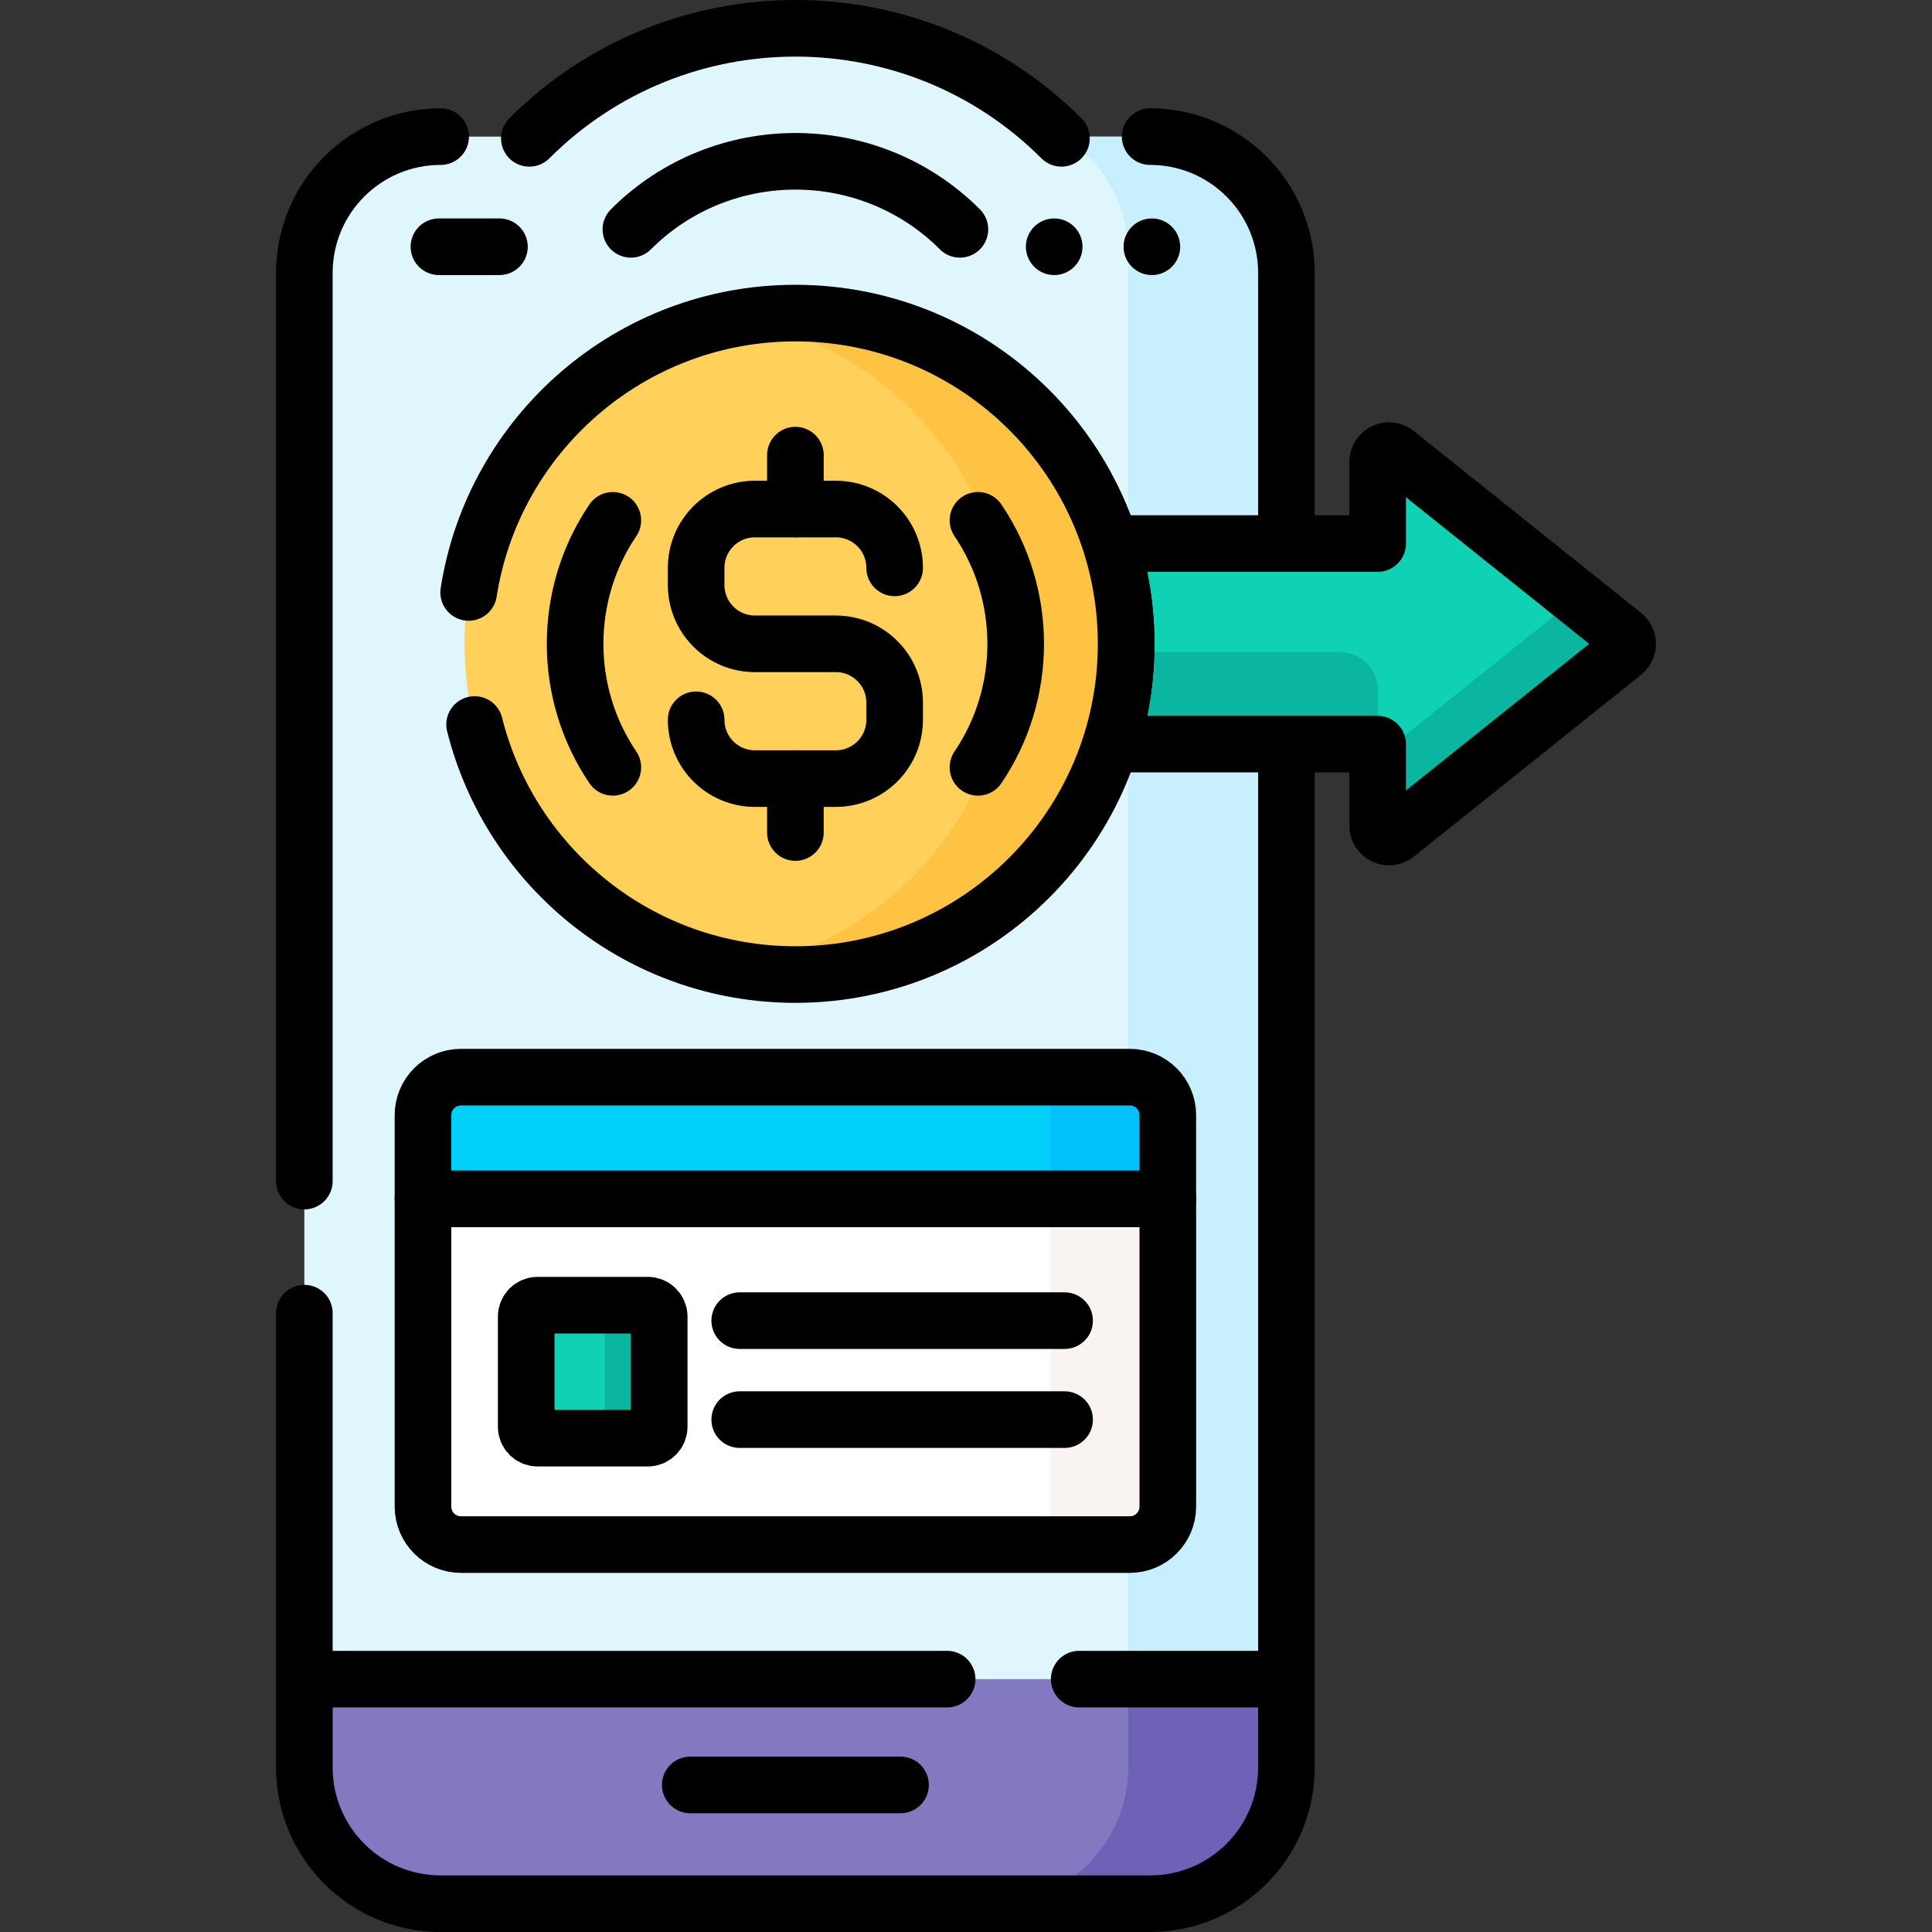<?xml version="1.0" encoding="UTF-8"?>
<svg xmlns="http://www.w3.org/2000/svg" xmlns:xlink="http://www.w3.org/1999/xlink" version="1.1" id="Capa_1" x="0px" y="0px" viewBox="0 0 512 512" style="enable-background:new 0 0 512 512;" xml:space="preserve" width="512" height="512">
<rect x="0" y="0" width="512" height="512" fill="#333333" stroke="none"/>
<g>
	<path style="fill:#DFF6FD;" d="M304.8,36.205h-23.98c-38.76-38.256-101.303-38.257-140.063,0h-23.98&#10;&#9;&#9;c-19.948,0-36.119,16.171-36.119,36.119v373.694h260.261V72.325C340.919,52.376,324.748,36.205,304.8,36.205z"/>
	<g>
		<path style="fill:#C8EFFE;" d="M304.8,36.205h-23.232C292.017,42.535,299,54.011,299,67.119v378.9h41.919V72.324&#10;&#9;&#9;&#9;C340.919,52.376,324.748,36.205,304.8,36.205z"/>
	</g>
	<g>
		<path style="fill:#FFFFFF;" d="M112.094,316.677v82.582c0,5.562,4.509,10.071,10.071,10.071h177.248&#10;&#9;&#9;&#9;c5.562,0,10.071-4.509,10.071-10.071v-82.582H112.094z"/>
		<path style="fill:#F9F3F1;" d="M278.39,316.677v82.582c0,5.562-4.509,10.071-10.071,10.071h31.094&#10;&#9;&#9;&#9;c5.562,0,10.071-4.509,10.071-10.071v-82.582H278.39z"/>
		<path style="fill:none;stroke:#000000;stroke-width:15;stroke-linecap:round;stroke-linejoin:round;stroke-miterlimit:10;" d="&#10;&#9;&#9;&#9;M112.094,399.259c0,5.562,4.509,10.071,10.071,10.071h177.248c5.562,0,10.071-4.509,10.071-10.071v-81.574h-197.39V399.259z"/>
		<path style="fill:#01D0FB;" d="M309.484,317.684h-197.39v-22.156c0-5.562,4.509-10.071,10.071-10.071h177.248&#10;&#9;&#9;&#9;c5.562,0,10.071,4.509,10.071,10.071V317.684z"/>
		<path style="fill:#01C0FA;" d="M299.413,285.458h-31.094c5.562,0,10.071,4.509,10.071,10.071v22.156h31.094v-22.156&#10;&#9;&#9;&#9;C309.484,289.966,304.975,285.458,299.413,285.458z"/>
		<path style="fill:none;stroke:#000000;stroke-width:15;stroke-linecap:round;stroke-linejoin:round;stroke-miterlimit:10;" d="&#10;&#9;&#9;&#9;M309.484,317.684h-197.39v-22.156c0-5.562,4.509-10.071,10.071-10.071h177.248c5.562,0,10.071,4.509,10.071,10.071V317.684z"/>
	</g>
	<path style="fill:none;stroke:#000000;stroke-width:15;stroke-linecap:round;stroke-linejoin:round;stroke-miterlimit:10;" d="&#10;&#9;&#9;M340.919,444.987V72.325c0-19.948-16.171-36.119-36.119-36.119"/>
	<g>
		<path style="fill:none;stroke:#000000;stroke-width:15;stroke-linecap:round;stroke-linejoin:round;stroke-miterlimit:10;" d="&#10;&#9;&#9;&#9;M116.777,36.205c-19.948,0-36.119,16.171-36.119,36.119V313"/>
		
			<line style="fill:none;stroke:#000000;stroke-width:15;stroke-linecap:round;stroke-linejoin:round;stroke-miterlimit:10;" x1="80.658" y1="348" x2="80.658" y2="446.019"/>
	</g>
	<path style="fill:#0ED2B3;" d="M430.208,168.26l-60.212-48.178c-1.978-1.583-4.909-0.174-4.909,2.359v21.602h-71.846&#10;&#9;&#9;c2.708,8.38,4.187,17.307,4.187,26.576s-1.479,18.196-4.187,26.576h71.846v21.602c0,2.533,2.931,3.942,4.909,2.359l60.212-48.178&#10;&#9;&#9;C431.72,171.769,431.72,169.47,430.208,168.26z"/>
	<g>
		<path style="fill:#0AB69F;" d="M355.087,172.781h-57.702c-0.212,8.495-1.648,16.689-4.144,24.414h71.846v-14.414&#10;&#9;&#9;&#9;C365.087,177.259,360.61,172.781,355.087,172.781z"/>
		<path style="fill:#0AB69F;" d="M417.901,158.412l-52.813,42.258v18.127c0,2.533,2.931,3.942,4.909,2.359l60.212-48.178&#10;&#9;&#9;&#9;c1.512-1.209,1.512-3.509,0-4.718L417.901,158.412z"/>
	</g>
	<path style="fill:none;stroke:#000000;stroke-width:15;stroke-linecap:round;stroke-linejoin:round;stroke-miterlimit:10;" d="&#10;&#9;&#9;M430.208,168.26l-60.212-48.178c-1.978-1.583-4.909-0.174-4.909,2.359v21.602h-70.759c2.665,8.383,4.107,17.311,4.107,26.576&#10;&#9;&#9;s-1.442,18.193-4.107,26.576h70.759v21.602c0,2.533,2.931,3.942,4.909,2.359l60.212-48.178&#10;&#9;&#9;C431.72,171.769,431.72,169.47,430.208,168.26z"/>
	<path style="fill:#8379C1;" d="M80.658,468.381c0,19.948,16.171,36.119,36.119,36.119H304.8c19.948,0,36.119-16.171,36.119-36.119&#10;&#9;&#9;v-23.394H80.658V468.381z"/>
	<path style="fill:#6E61B6;" d="M299,444.987v23.394c0,19.948-16.171,36.119-36.119,36.119H304.8&#10;&#9;&#9;c19.948,0,36.119-16.171,36.119-36.119v-23.394H299z"/>
	<path style="fill:none;stroke:#000000;stroke-width:15;stroke-linecap:round;stroke-linejoin:round;stroke-miterlimit:10;" d="&#10;&#9;&#9;M251,444.987H80.658v23.394c0,19.948,16.171,36.119,36.119,36.119H304.8c19.948,0,36.119-16.171,36.119-36.119v-23.394H286"/>
	<g>
		<g>
			
				<ellipse transform="matrix(0.707 -0.707 0.707 0.707 -58.908 199.024)" style="fill:#FFD15B;" cx="210.789" cy="170.619" rx="87.647" ry="87.646"/>
			<path style="fill:#FFC344;" d="M210.789,82.973c-5.314,0-10.518,0.474-15.571,1.38c40.977,7.347,72.075,43.175,72.075,86.267&#10;&#9;&#9;&#9;&#9;s-31.098,78.919-72.075,86.267c5.053,0.906,10.257,1.38,15.571,1.38c48.406,0,87.646-39.241,87.646-87.646&#10;&#9;&#9;&#9;&#9;S259.195,82.973,210.789,82.973z"/>
			<path style="fill:none;stroke:#000000;stroke-width:15;stroke-linecap:round;stroke-linejoin:round;stroke-miterlimit:10;" d="&#10;&#9;&#9;&#9;&#9;M125.774,192c9.544,38.071,43.985,66.266,85.015,66.266c48.406,0,87.646-39.241,87.646-87.646s-39.241-87.646-87.646-87.646&#10;&#9;&#9;&#9;&#9;c-43.773,0-80.048,32.09-86.592,74.027"/>
			<g>
				<path style="fill:none;stroke:#000000;stroke-width:15;stroke-linecap:round;stroke-linejoin:round;stroke-miterlimit:10;" d="&#10;&#9;&#9;&#9;&#9;&#9;M237.092,150.486L237.092,150.486c0-8.608-6.979-15.587-15.587-15.587h-21.432c-8.608,0-15.587,6.978-15.587,15.587v4.546&#10;&#9;&#9;&#9;&#9;&#9;c0,8.608,6.979,15.587,15.587,15.587h21.432c8.608,0,15.587,6.978,15.587,15.587v4.546c0,8.608-6.979,15.587-15.587,15.587&#10;&#9;&#9;&#9;&#9;&#9;h-21.432c-8.608,0-15.587-6.978-15.587-15.587l0,0"/>
				
					<line style="fill:none;stroke:#000000;stroke-width:15;stroke-linecap:round;stroke-linejoin:round;stroke-miterlimit:10;" x1="210.789" y1="120.612" x2="210.789" y2="134.9"/>
				
					<line style="fill:none;stroke:#000000;stroke-width:15;stroke-linecap:round;stroke-linejoin:round;stroke-miterlimit:10;" x1="210.789" y1="206.339" x2="210.789" y2="220.627"/>
			</g>
			<path style="fill:none;stroke:#000000;stroke-width:15;stroke-linecap:round;stroke-linejoin:round;stroke-miterlimit:10;" d="&#10;&#9;&#9;&#9;&#9;M259.17,203.352c13.333-19.693,13.333-45.772,0-65.465"/>
			<path style="fill:none;stroke:#000000;stroke-width:15;stroke-linecap:round;stroke-linejoin:round;stroke-miterlimit:10;" d="&#10;&#9;&#9;&#9;&#9;M162.408,137.887c-13.333,19.693-13.333,45.772,0,65.465"/>
		</g>
	</g>
	<g>
		
			<line style="fill:none;stroke:#000000;stroke-width:15;stroke-linecap:round;stroke-linejoin:round;stroke-miterlimit:10;" x1="116.32" y1="65.392" x2="132.358" y2="65.392"/>
		<g>
			
				<line style="fill:none;stroke:#000000;stroke-width:15;stroke-linecap:round;stroke-linejoin:round;stroke-miterlimit:10;" x1="305.258" y1="65.392" x2="305.258" y2="65.392"/>
			
				<line style="fill:none;stroke:#000000;stroke-width:15;stroke-linecap:round;stroke-linejoin:round;stroke-miterlimit:10;" x1="279.373" y1="65.392" x2="279.373" y2="65.392"/>
		</g>
	</g>
	
		<line style="fill:none;stroke:#000000;stroke-width:15;stroke-linecap:round;stroke-linejoin:round;stroke-miterlimit:10;" x1="182.925" y1="473.025" x2="238.652" y2="473.025"/>
	<g>
		<path style="fill:none;stroke:#000000;stroke-width:15;stroke-linecap:round;stroke-linejoin:round;stroke-miterlimit:10;" d="&#10;&#9;&#9;&#9;M140.28,36.659c38.879-38.879,102.139-38.879,141.018,0"/>
		<path style="fill:none;stroke:#000000;stroke-width:15;stroke-linecap:round;stroke-linejoin:round;stroke-miterlimit:10;" d="&#10;&#9;&#9;&#9;M167.192,60.778c24.04-24.04,63.155-24.039,87.194,0"/>
	</g>
	<g>
		
			<line style="fill:none;stroke:#000000;stroke-width:15;stroke-linecap:round;stroke-linejoin:round;stroke-miterlimit:10;" x1="196.034" y1="349.982" x2="282.129" y2="349.982"/>
		
			<line style="fill:none;stroke:#000000;stroke-width:15;stroke-linecap:round;stroke-linejoin:round;stroke-miterlimit:10;" x1="196.034" y1="376.213" x2="282.129" y2="376.213"/>
		<path style="fill:#0ED2B3;" d="M142.47,381.131h29.206c1.669,0,3.021-1.353,3.021-3.021v-29.206c0-1.669-1.353-3.021-3.021-3.021&#10;&#9;&#9;&#9;H142.47c-1.669,0-3.021,1.353-3.021,3.021v29.206C139.449,379.779,140.801,381.131,142.47,381.131z"/>
		<path style="fill:#0AB69F;" d="M171.676,345.883h-14.449c1.669,0,3.021,1.353,3.021,3.021v29.206c0,1.669-1.353,3.021-3.021,3.021&#10;&#9;&#9;&#9;h14.449c1.669,0,3.021-1.353,3.021-3.021v-29.206C174.697,347.236,173.344,345.883,171.676,345.883z"/>
		<path style="fill:none;stroke:#000000;stroke-width:15;stroke-linecap:round;stroke-linejoin:round;stroke-miterlimit:10;" d="&#10;&#9;&#9;&#9;M142.47,381.131h29.206c1.669,0,3.021-1.353,3.021-3.021v-29.206c0-1.669-1.353-3.021-3.021-3.021H142.47&#10;&#9;&#9;&#9;c-1.669,0-3.021,1.353-3.021,3.021v29.206C139.449,379.779,140.801,381.131,142.47,381.131z"/>
	</g>
</g>















</svg>
